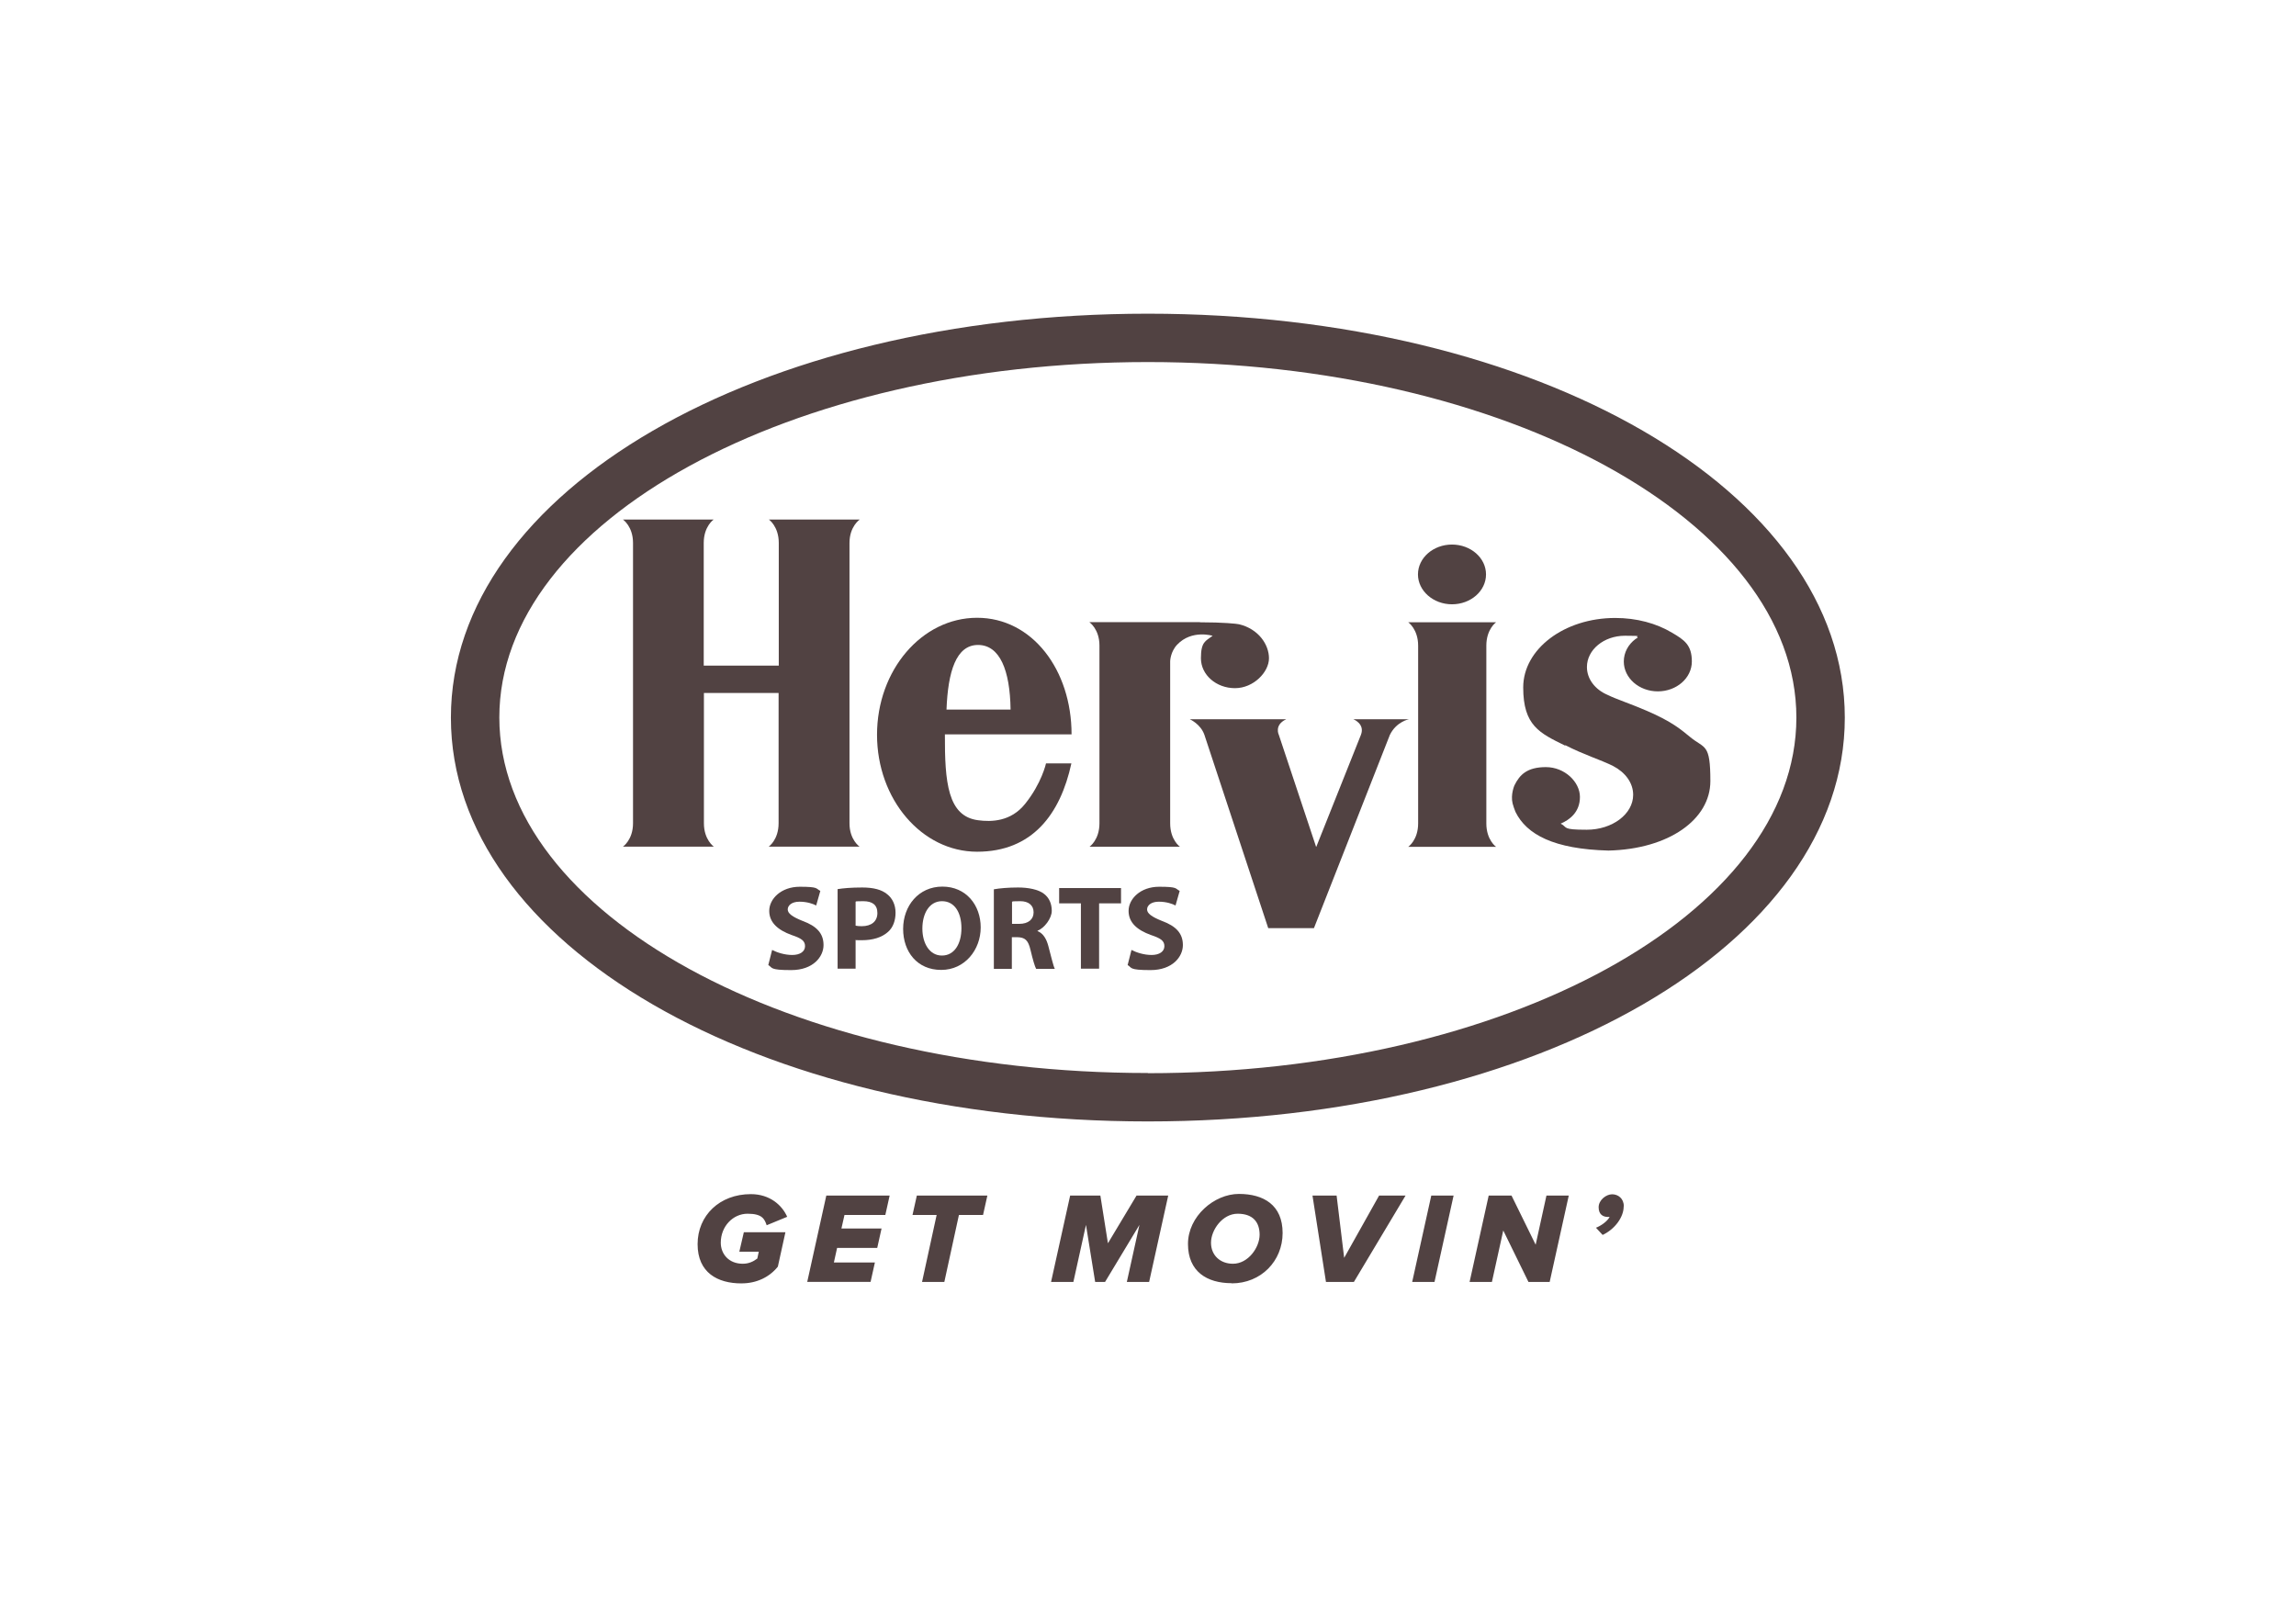 <?xml version="1.0" encoding="UTF-8"?><svg id="Ebene_1" xmlns="http://www.w3.org/2000/svg" viewBox="0 0 774.7 538.9"><defs><style>.cls-1{fill:#514242;}</style></defs><path class="cls-1" d="M387.3,105.85c-131.88,0-235.16,59.87-235.16,136.31s103.28,136.25,235.16,136.25,235.16-59.87,235.16-136.25-103.28-136.31-235.16-136.31M387.3,362.07c-120.89,0-218.82-53.67-218.82-119.98s98-119.92,218.82-119.92,218.82,53.73,218.82,119.98-98,119.98-218.82,119.98"/><path class="cls-1" d="M262.59,224.61h-25.14v-41.41c0-5.59,3.34-7.89,3.34-7.89h-30.6s3.4,2.31,3.4,7.89v94.6c0,5.59-3.4,7.89-3.4,7.89h30.66s-3.34-2.31-3.34-7.89v-43.96h25.2v43.96c0,5.59-3.34,7.89-3.34,7.89h30.66s-3.4-2.31-3.4-7.89v-94.6c0-5.59,3.46-7.89,3.46-7.89h-30.66s3.34,2.31,3.34,7.89v41.41"/><path class="cls-1" d="M361.56,247.8c0-21.74-13.24-39.34-31.88-39.34s-33.76,17.67-33.76,39.47,15.12,39.47,33.76,39.47,28.11-12.69,31.82-29.81h-8.56s-1.46,6.74-7.1,13.72c-4.8,5.95-11.35,6.07-15.85,5.46-10.2-1.34-11.23-12.75-11.17-28.96h42.74ZM319.36,239.49c.49-12.99,3.28-21.86,10.63-21.86s10.81,8.5,10.99,21.8h-21.62v.06Z"/><path class="cls-1" d="M404.79,209.98c8.01,0,12.51.49,13.3.67,6.56,1.58,10.08,6.86,10.08,11.48s-5.16,10.08-11.48,10.08-11.48-4.49-11.48-10.08,1.52-5.77,3.95-7.59c0,0-7.04-2.19-11.96,2.98-2.31,2.43-2.37,5.59-2.37,5.59v54.71c0,5.59,3.28,7.89,3.28,7.89h-30.48s3.34-2.31,3.34-7.89v-59.99c0-5.59-3.4-7.89-3.4-7.89h37.28l-.06.06Z"/><path class="cls-1" d="M444.13,285.75l15.06-37.77c1.46-3.76-2.55-5.28-2.55-5.28h18.76s-4.25.79-6.44,5.28l-25.62,65.21h-15.42l-21.55-65.27c-1.28-3.64-4.92-5.22-4.92-5.22h32.54c-4.19,1.94-2.49,5.28-2.49,5.28l12.57,37.77h.06Z"/><path class="cls-1" d="M504.79,209.98h-29.63s3.34,2.31,3.34,7.89v59.99c0,5.59-3.34,7.89-3.34,7.89h29.63s-3.28-2.31-3.28-7.89v-59.99c0-5.59,3.28-7.89,3.28-7.89"/><path class="cls-1" d="M478.44,193.83c0-5.59,5.16-10.08,11.48-10.08s11.48,4.49,11.48,10.08-5.16,10.08-11.48,10.08-11.48-4.55-11.48-10.08"/><path class="cls-1" d="M528.16,251.45c6.07,3.16,12.08,4.98,16.15,7.04,4.07,2.13,6.74,5.65,6.74,9.71,0,6.5-7.04,11.78-15.66,11.78s-6.31-.79-8.8-2.06c3.04-1.28,6.5-3.89,6.5-8.99s-5.16-10.08-11.48-10.08-8.86,2.55-10.63,6.19c0,0-1.34,3.04-.61,6.07.18.67.67,2.19.97,2.85,3.76,7.65,12.99,12.57,31.39,13.05,20.46-.49,34.37-10.56,34.37-23.44s-1.88-10.81-6.74-14.81c-3.22-2.61-6.13-5.22-14.75-8.93-5.16-2.25-10.26-3.89-13.3-5.4-4.07-1.76-6.86-5.28-6.86-9.35,0-5.83,5.71-10.56,12.81-10.56s2.98.24,4.37.61l-.79.49c-2.43,1.82-3.95,4.55-3.95,7.59,0,5.59,5.16,10.08,11.48,10.08s11.48-4.49,11.48-10.08-2.55-7.29-6.68-9.71c-5.28-3.16-11.9-4.98-19.19-4.98-17.18,0-31.03,10.5-31.03,23.44s5.59,15.42,14.09,19.61h.12v-.12Z"/><path class="cls-1" d="M260.52,320.54c1.64.85,4.19,1.7,6.8,1.7s4.31-1.15,4.31-2.98-1.28-2.67-4.55-3.76c-4.49-1.64-7.53-4.13-7.53-8.14s3.95-8.14,10.32-8.14,5.34.61,6.92,1.4l-1.4,4.92c-1.03-.55-3.04-1.28-5.65-1.28s-3.95,1.28-3.95,2.61,1.52,2.49,5.04,3.89c4.8,1.76,7.04,4.25,7.04,8.14s-3.46,8.44-10.93,8.44-6.19-.85-7.71-1.7l1.28-5.04v-.06Z"/><path class="cls-1" d="M282.62,300.02c1.88-.3,4.55-.55,8.32-.55s6.56.73,8.38,2.25c1.76,1.34,2.85,3.58,2.85,6.25s-.85,4.98-2.49,6.44c-2.13,1.94-5.22,2.85-8.86,2.85s-1.52,0-2.13-.18v9.78h-6.07v-26.84h0ZM288.7,312.35c.55.12,1.15.18,2.06.18,3.28,0,5.28-1.64,5.28-4.43s-1.7-4.01-4.8-4.01-2.13.06-2.55.18v8.08Z"/><path class="cls-1" d="M317.54,327.28c-8.01,0-12.81-6.07-12.81-13.84s5.22-14.27,13.24-14.27,12.93,6.25,12.93,13.78-5.34,14.33-13.3,14.33h-.06ZM317.84,322.43c4.19,0,6.56-3.95,6.56-9.23s-2.31-9.11-6.56-9.11-6.62,4.13-6.62,9.23,2.49,9.11,6.56,9.11h.06Z"/><path class="cls-1" d="M335.33,300.08c2-.36,4.92-.61,8.2-.61s6.86.61,8.8,2.19c1.64,1.28,2.55,3.22,2.55,5.71s-2.49,5.83-4.8,6.68v.12c1.88.79,2.98,2.55,3.64,5.04.85,3.1,1.64,6.68,2.19,7.71h-6.31c-.43-.79-1.09-2.98-1.88-6.31-.79-3.46-1.94-4.31-4.49-4.37h-1.82v10.69h-6.07v-26.84h0ZM341.46,311.74h2.43c3.1,0,4.86-1.52,4.86-3.89s-1.7-3.76-4.49-3.76-2.37.06-2.79.18v7.47h0Z"/><polygon class="cls-1" points="364.71 304.82 357.37 304.82 357.37 299.66 378.25 299.66 378.25 304.82 370.85 304.82 370.85 326.86 364.71 326.86 364.71 304.82"/><path class="cls-1" d="M381.77,320.54c1.64.85,4.19,1.7,6.8,1.7s4.31-1.15,4.31-2.98-1.28-2.67-4.55-3.76c-4.55-1.64-7.53-4.13-7.53-8.14s3.95-8.14,10.32-8.14,5.34.61,6.92,1.4l-1.4,4.92c-1.03-.55-3.04-1.28-5.65-1.28s-3.95,1.28-3.95,2.61,1.52,2.49,5.04,3.89c4.8,1.76,7.04,4.25,7.04,8.14s-3.46,8.44-10.93,8.44-6.19-.85-7.71-1.7l1.28-5.04v-.06Z"/><path class="cls-1" d="M547.9,407.06c0-2.67-1.94-4.07-3.95-4.07s-4.55,1.94-4.55,4.37,1.46,3.28,3.16,3.28.36,0,.55,0c-.85,1.58-3.04,3.04-4.61,3.64l2.25,2.43c4.13-1.94,7.1-6.01,7.1-9.59M522.88,432.57l6.44-29.14h-7.53l-3.64,16.58-8.14-16.58h-7.71l-6.44,29.14h7.53l3.83-17.37,8.5,17.37h7.23-.06ZM484.02,432.57l6.44-29.14h-7.53l-6.44,29.14h7.53ZM456.82,432.57l17.43-29.14h-8.93l-11.78,21.01-2.55-21.01h-8.14l4.55,29.14h9.41ZM416.02,426.43c-4.31,0-7.41-2.85-7.41-7.1s3.83-9.78,8.99-9.78,7.41,2.85,7.41,7.1-3.83,9.78-8.99,9.78M415.59,433.05c9.9,0,17.18-7.53,17.18-17s-6.44-13.18-14.75-13.18-17.18,7.53-17.18,16.88,6.44,13.24,14.75,13.24M387.73,432.57l6.44-29.14h-10.69l-9.65,16.09-2.55-16.09h-10.2l-6.44,29.14h7.53l4.25-19.25,3.1,19.25h3.34l11.6-19.25-4.25,19.25h7.53ZM318.63,432.57l4.92-22.59h8.14l1.46-6.56h-23.8l-1.46,6.56h8.14l-4.92,22.59h7.53ZM293.74,432.57l1.46-6.56h-13.84l1.09-4.92h13.54l1.46-6.56h-13.54l1.03-4.55h13.78l1.46-6.56h-21.37l-6.44,29.14h21.37ZM250.26,433.05c5.04,0,9.41-2.13,12.2-5.65l2.55-11.6h-14.03l-1.52,6.56h6.56l-.49,2.31c-1.34,1.03-2.91,1.76-4.92,1.76-4.74,0-7.41-3.34-7.41-7.1,0-5.53,4.13-9.78,9.05-9.78s5.71,1.76,6.44,3.89l6.92-2.85c-1.64-3.76-5.71-7.65-12.26-7.65-10.56,0-17.97,7.23-17.97,16.88s6.8,13.24,14.75,13.24"/></svg>